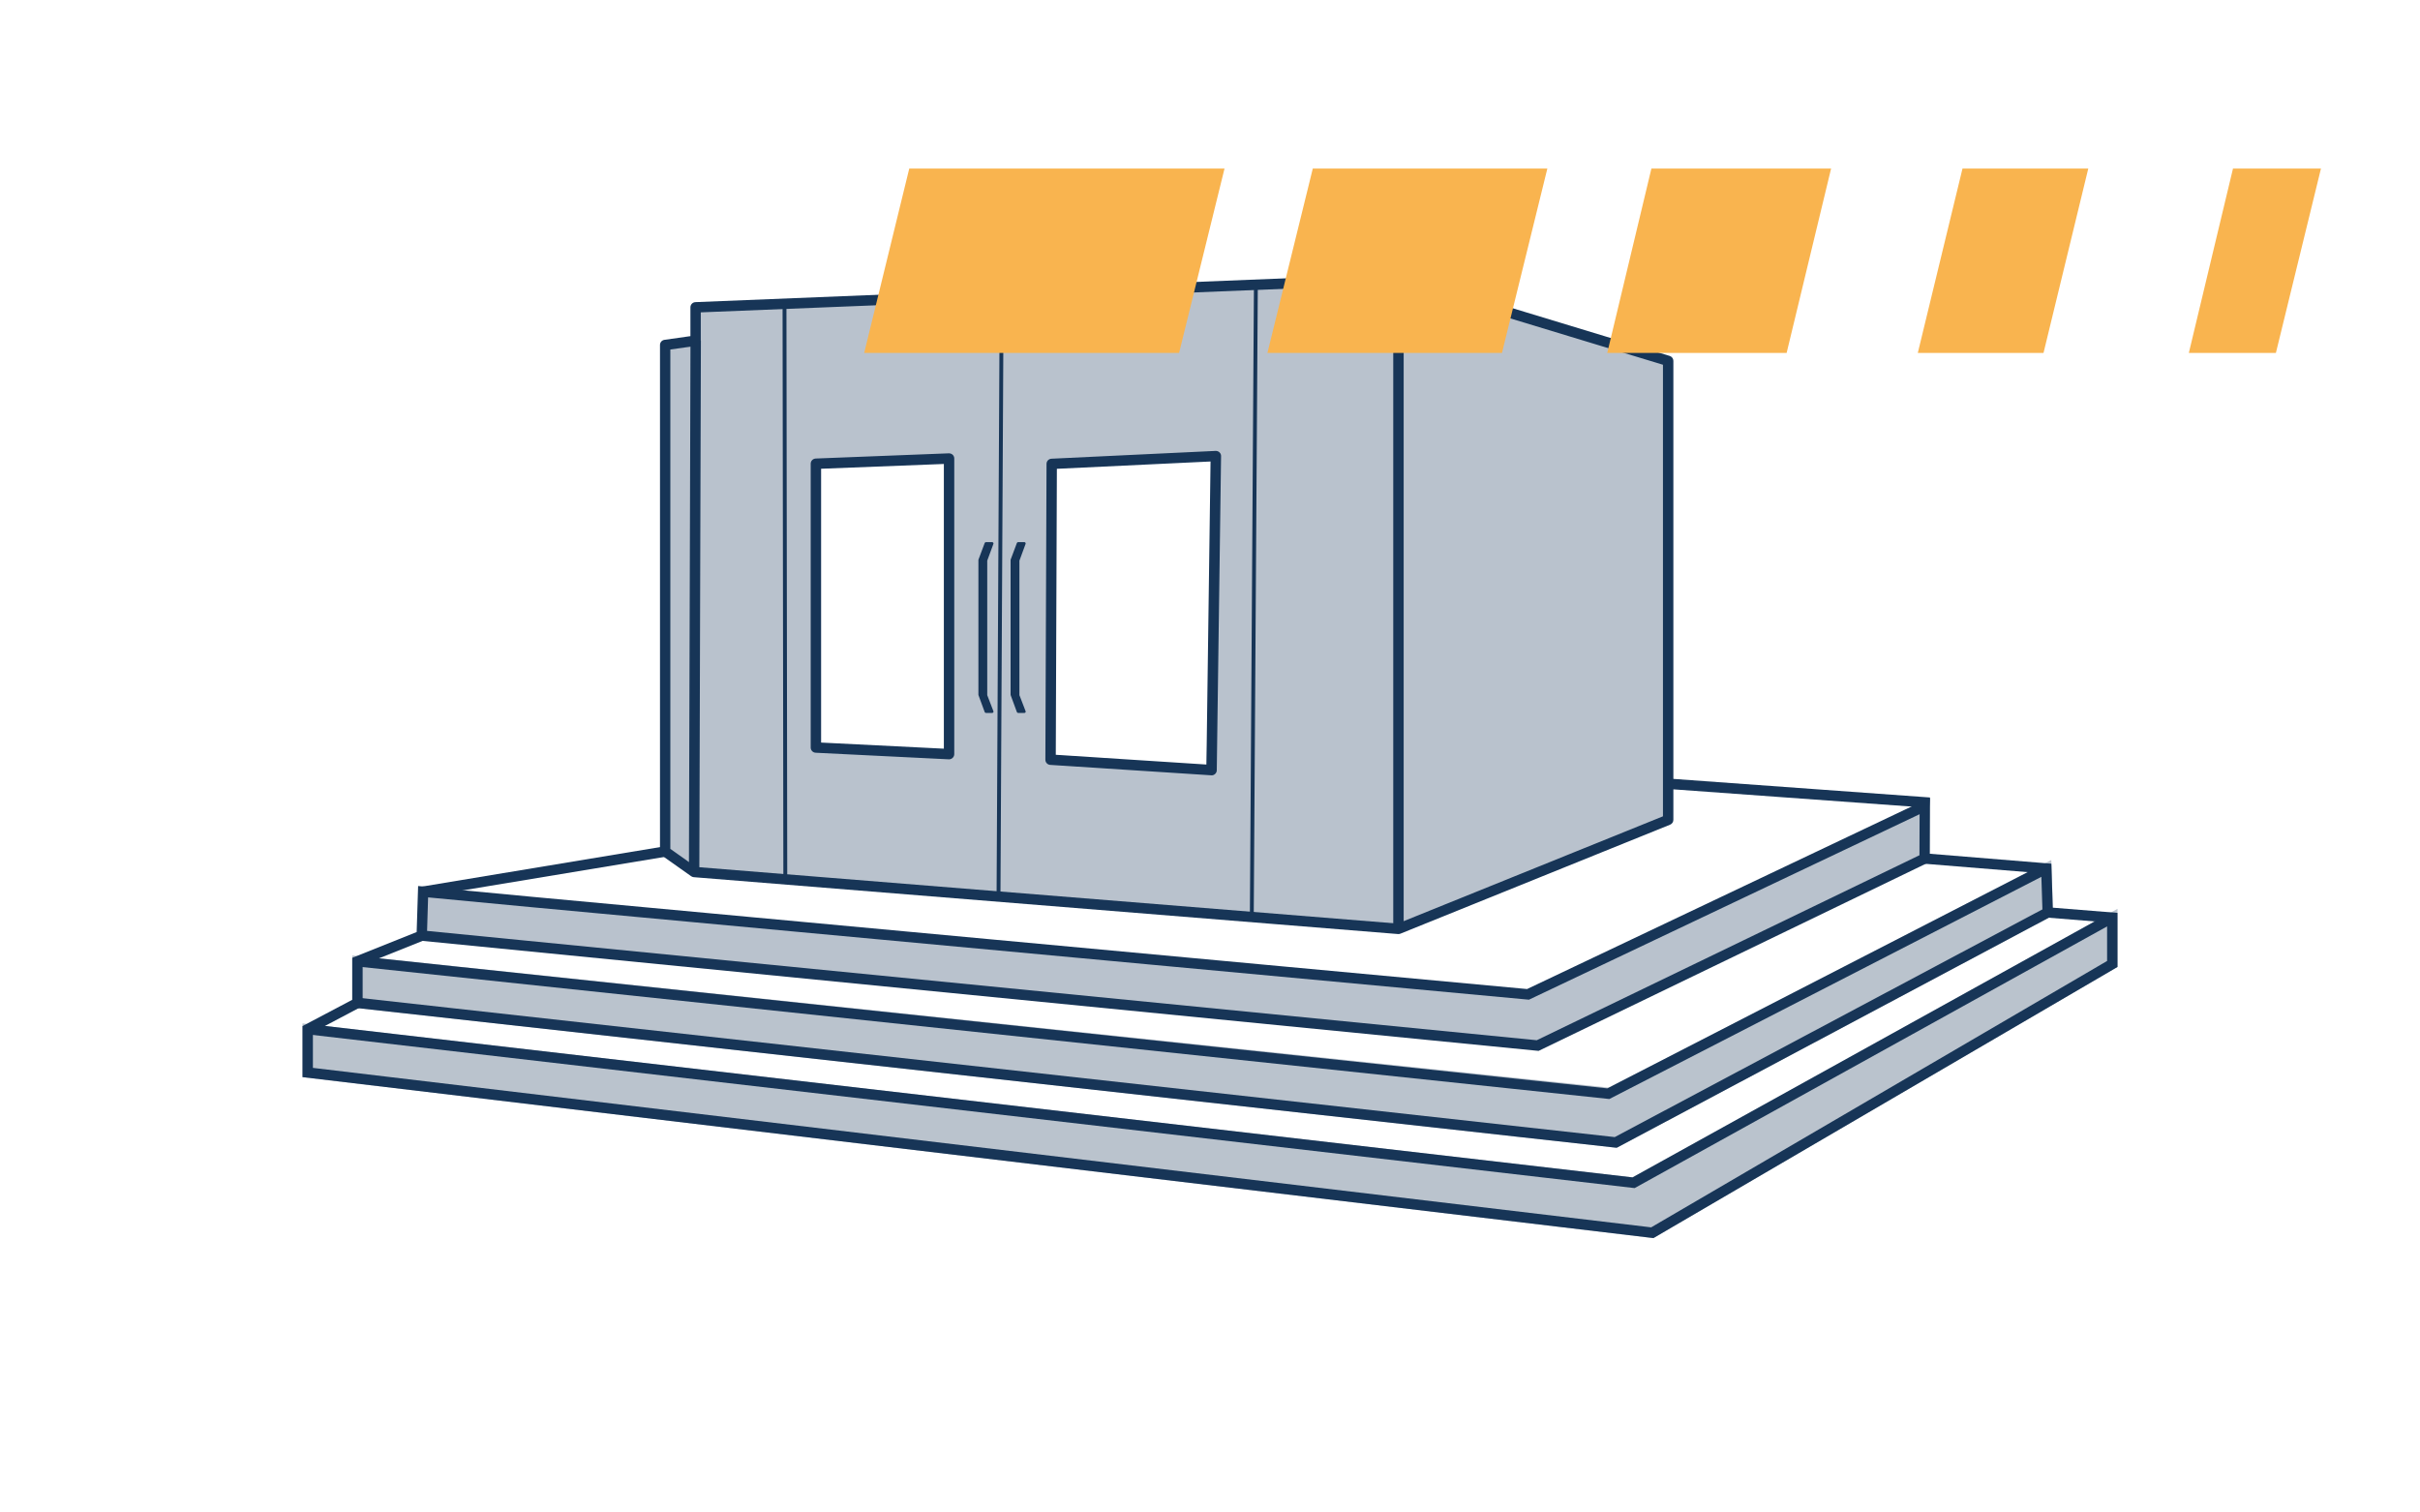 <?xml version="1.0" encoding="utf-8"?>
<svg xmlns="http://www.w3.org/2000/svg" data-name="Ebene 2" id="Ebene_2" viewBox="0 0 400 250">
  <defs>
    <style>
      .cls-1 {
        fill: #f9b44f;
      }

      .cls-2, .cls-3 {
        fill: #173557;
      }

      .cls-3, .cls-4 {
        opacity: .3;
      }
    </style>
  </defs>
  <g>
    <path class="cls-3" d="m227.77,46.3l-112.8,4.5v5.5l-5.02.72v83.73l4.79,3.39,15.07,1.15,101.34,8.25,44.58-18.02V59.65l-47.96-13.35Zm-70.9,78.35l-22.01-1.09v-46.91l22.01-.86v48.86Zm42.51,3.13l-25.73-2.21.19-48.9,27.13-1.29-1.59,52.4Z"/>
    <polygon class="cls-3" points="69.93 147.39 252.56 164.35 318.12 132.6 318.12 141.9 254.17 172.82 69.71 154.64 69.93 147.39"/>
    <g class="cls-4">
      <polygon class="cls-2" points="50.86 170.11 270.01 195.5 349.14 151.67 349.14 159.33 273.1 203.75 50.86 177.27 50.86 170.11"/>
      <path class="cls-2" d="m273.29,204.64l-.29-.03-223-26.57v-8.88l.96.11,218.88,25.35,80.16-44.4v9.6l-76.71,44.82Zm-221.57-28.13l221.2,26.36,75.36-44.03v-5.7l-78.1,43.25-.27-.03-218.19-25.27v5.43Z"/>
    </g>
    <g class="cls-4">
      <polygon class="cls-2" points="59.08 158.9 59.08 165.77 267.07 188.83 338.46 150.81 338.24 143.54 266.1 180.66 59.08 158.9"/>
      <path class="cls-2" d="m267.24,189.71l-.26-.03-208.75-23.15v-8.6l207.71,21.84,73.12-37.62.29,9.16-.47.25-71.63,38.14Zm-207.29-24.72l206.96,22.95,70.69-37.64-.17-5.38-71.16,36.61-.26-.03-206.07-21.67v5.15Z"/>
    </g>
    <path class="cls-2" d="m200.26,128.15s-.04,0-.06,0l-26.61-1.72c-.45-.03-.81-.41-.8-.86l.19-48.9c0-.46.36-.83.82-.85l27.13-1.29c.24-.01.47.08.64.24.17.16.27.39.26.63l-.71,51.91c0,.24-.1.46-.28.62-.16.15-.37.23-.58.23Zm-25.75-3.39l24.9,1.61.68-50.09-25.4,1.21-.18,47.27Z"/>
    <path class="cls-2" d="m156.87,125.51s-.03,0-.04,0l-22.01-1.09c-.46-.02-.82-.4-.82-.86v-46.91c0-.46.36-.84.83-.86l22.01-.86c.24,0,.46.08.63.24.17.16.26.39.26.62v48.86c0,.24-.1.46-.27.62-.16.15-.37.24-.59.24Zm-21.15-2.77l20.29,1.01v-47.06l-20.29.79v45.26Z"/>
    <g>
      <polygon class="cls-2" points="163.99 89.83 162.96 92.63 162.96 114.94 163.99 117.63 162.96 117.63 161.93 114.82 161.93 92.57 162.96 89.83 163.99 89.83"/>
      <path class="cls-2" d="m163.99,117.84h-1.03c-.09,0-.17-.06-.2-.14l-1.03-2.8s-.01-.05-.01-.07v-22.25s0-.05.01-.08l1.03-2.75c.03-.08.11-.14.2-.14h1.03c.07,0,.14.03.18.09s.05.13.03.2l-1.02,2.77v22.23l1.02,2.65c.03.07.02.14-.02.2-.04.06-.11.09-.18.09Zm-.88-.43h.57l-.92-2.4s-.01-.05-.01-.08v-22.31s0-.05.01-.07l.92-2.51h-.57l-.96,2.57v22.18l.97,2.63Z"/>
    </g>
    <g>
      <polygon class="cls-2" points="169.31 89.83 168.28 92.63 168.28 114.94 169.31 117.63 168.28 117.63 167.25 114.82 167.25 92.57 168.28 89.83 169.31 89.83"/>
      <path class="cls-2" d="m169.31,117.84h-1.03c-.09,0-.17-.06-.2-.14l-1.03-2.8s-.01-.05-.01-.07v-22.25s0-.05.01-.08l1.03-2.75c.03-.08.11-.14.2-.14h1.03c.07,0,.14.03.18.09s.05.13.03.2l-1.02,2.77v22.23l1.02,2.65c.03.07.02.14-.02.2-.04.06-.11.09-.18.09Zm-.88-.43h.57l-.92-2.4s-.01-.05-.01-.08v-22.31s0-.05.01-.07l.92-2.51h-.57l-.96,2.57v22.18l.96,2.63Z"/>
    </g>
    <rect class="cls-2" height=".64" transform="translate(106.58 305.93) rotate(-89.63)" width="104.46" x="155.02" y="99.01"/>
    <rect class="cls-2" height=".64" transform="translate(65.99 263.24) rotate(-89.7)" width="99.4" x="115.61" y="98.13"/>
    <rect class="cls-2" height="95.08" transform="translate(-.14 .19) rotate(-.08)" width=".64" x="129.42" y="50.21"/>
    <rect class="cls-2" height="107.43" width="1.72" x="230.29" y="46.11"/>
    <rect class="cls-2" height="1.72" transform="translate(14.3 214.78) rotate(-89.83)" width="87.84" x="70.94" y="99.36"/>
    <polygon class="cls-2" points="267.24 189.71 266.97 189.69 58.99 166.62 59.18 164.91 266.9 187.95 338.06 150.06 338.87 151.57 267.24 189.71"/>
    <polygon class="cls-2" points="270.19 196.38 269.91 196.35 50.76 170.96 50.96 169.26 269.84 194.61 348.72 150.92 349.56 152.42 270.19 196.38"/>
    <polygon class="cls-2" points="266 181.66 265.75 181.63 58.99 159.75 59.17 158.04 265.67 179.9 337.84 142.78 338.63 144.31 266 181.66"/>
    <polygon class="cls-2" points="254.32 173.7 254.08 173.68 69.63 155.5 69.79 153.79 254.01 171.94 317.75 141.13 318.5 142.68 254.32 173.7"/>
    <path class="cls-2" d="m273.29,204.64l-.29-.03-223-26.57v-8.44l8.22-4.34v-6.94l10.65-4.26.24-7.61,18.6,1.76,164.7,15.27,66.6-31.62-.03,9.26,20.09,1.64.23,7.27,10.7.86v8.94l-76.71,44.82Zm-221.57-28.13l221.2,26.36,75.36-44.03v-6.37l-10.65-.86-.23-7.27-20.14-1.64.03-8.12-64.57,30.66-165.18-15.32-16.78-1.59-.21,6.91-10.61,4.24v6.81l-8.22,4.34v5.88Z"/>
    <rect class="cls-2" height="1.72" transform="translate(-22.36 16.66) rotate(-9.42)" width="40.56" x="69.66" y="143.21"/>
    <path class="cls-2" d="m231.15,154.39s-.05,0-.07,0l-116.41-9.4c-.15-.01-.3-.07-.43-.16l-4.79-3.39c-.23-.16-.36-.42-.36-.7V57.02c0-.43.31-.79.74-.85l4.29-.61v-4.76c0-.46.36-.84.82-.86l116.18-4.69c.1,0,.19,0,.28.04l44.58,13.54c.36.11.61.44.61.82v75.86c0,.35-.21.67-.54.8l-44.58,18.02c-.1.04-.21.06-.32.06Zm-116.11-11.09l115.98,9.36,43.85-17.73V60.29l-43.83-13.31-115.21,4.65v4.68c0,.43-.31.79-.74.85l-4.29.61v82.54l4.23,3Z"/>
    <rect class="cls-2" height="43.28" transform="translate(145.12 418.18) rotate(-85.86)" width="1.72" x="296.45" y="109.46"/>
  </g>
  <g>
    <polygon class="cls-1" points="345.17 27.86 324.38 27.86 316.99 58.34 337.77 58.34 345.17 27.86"/>
    <polygon class="cls-1" points="369.09 27.86 361.79 58.34 376.18 58.34 383.63 27.86 369.09 27.86"/>
    <polygon class="cls-1" points="142.84 58.34 194.89 58.34 202.4 27.86 150.29 27.86 142.84 58.34"/>
    <polygon class="cls-1" points="302.66 27.86 272.96 27.86 265.66 58.34 295.31 58.34 302.66 27.86"/>
    <polygon class="cls-1" points="255.76 27.86 216.99 27.86 209.49 58.34 248.26 58.34 255.76 27.86"/>
  </g>
</svg>